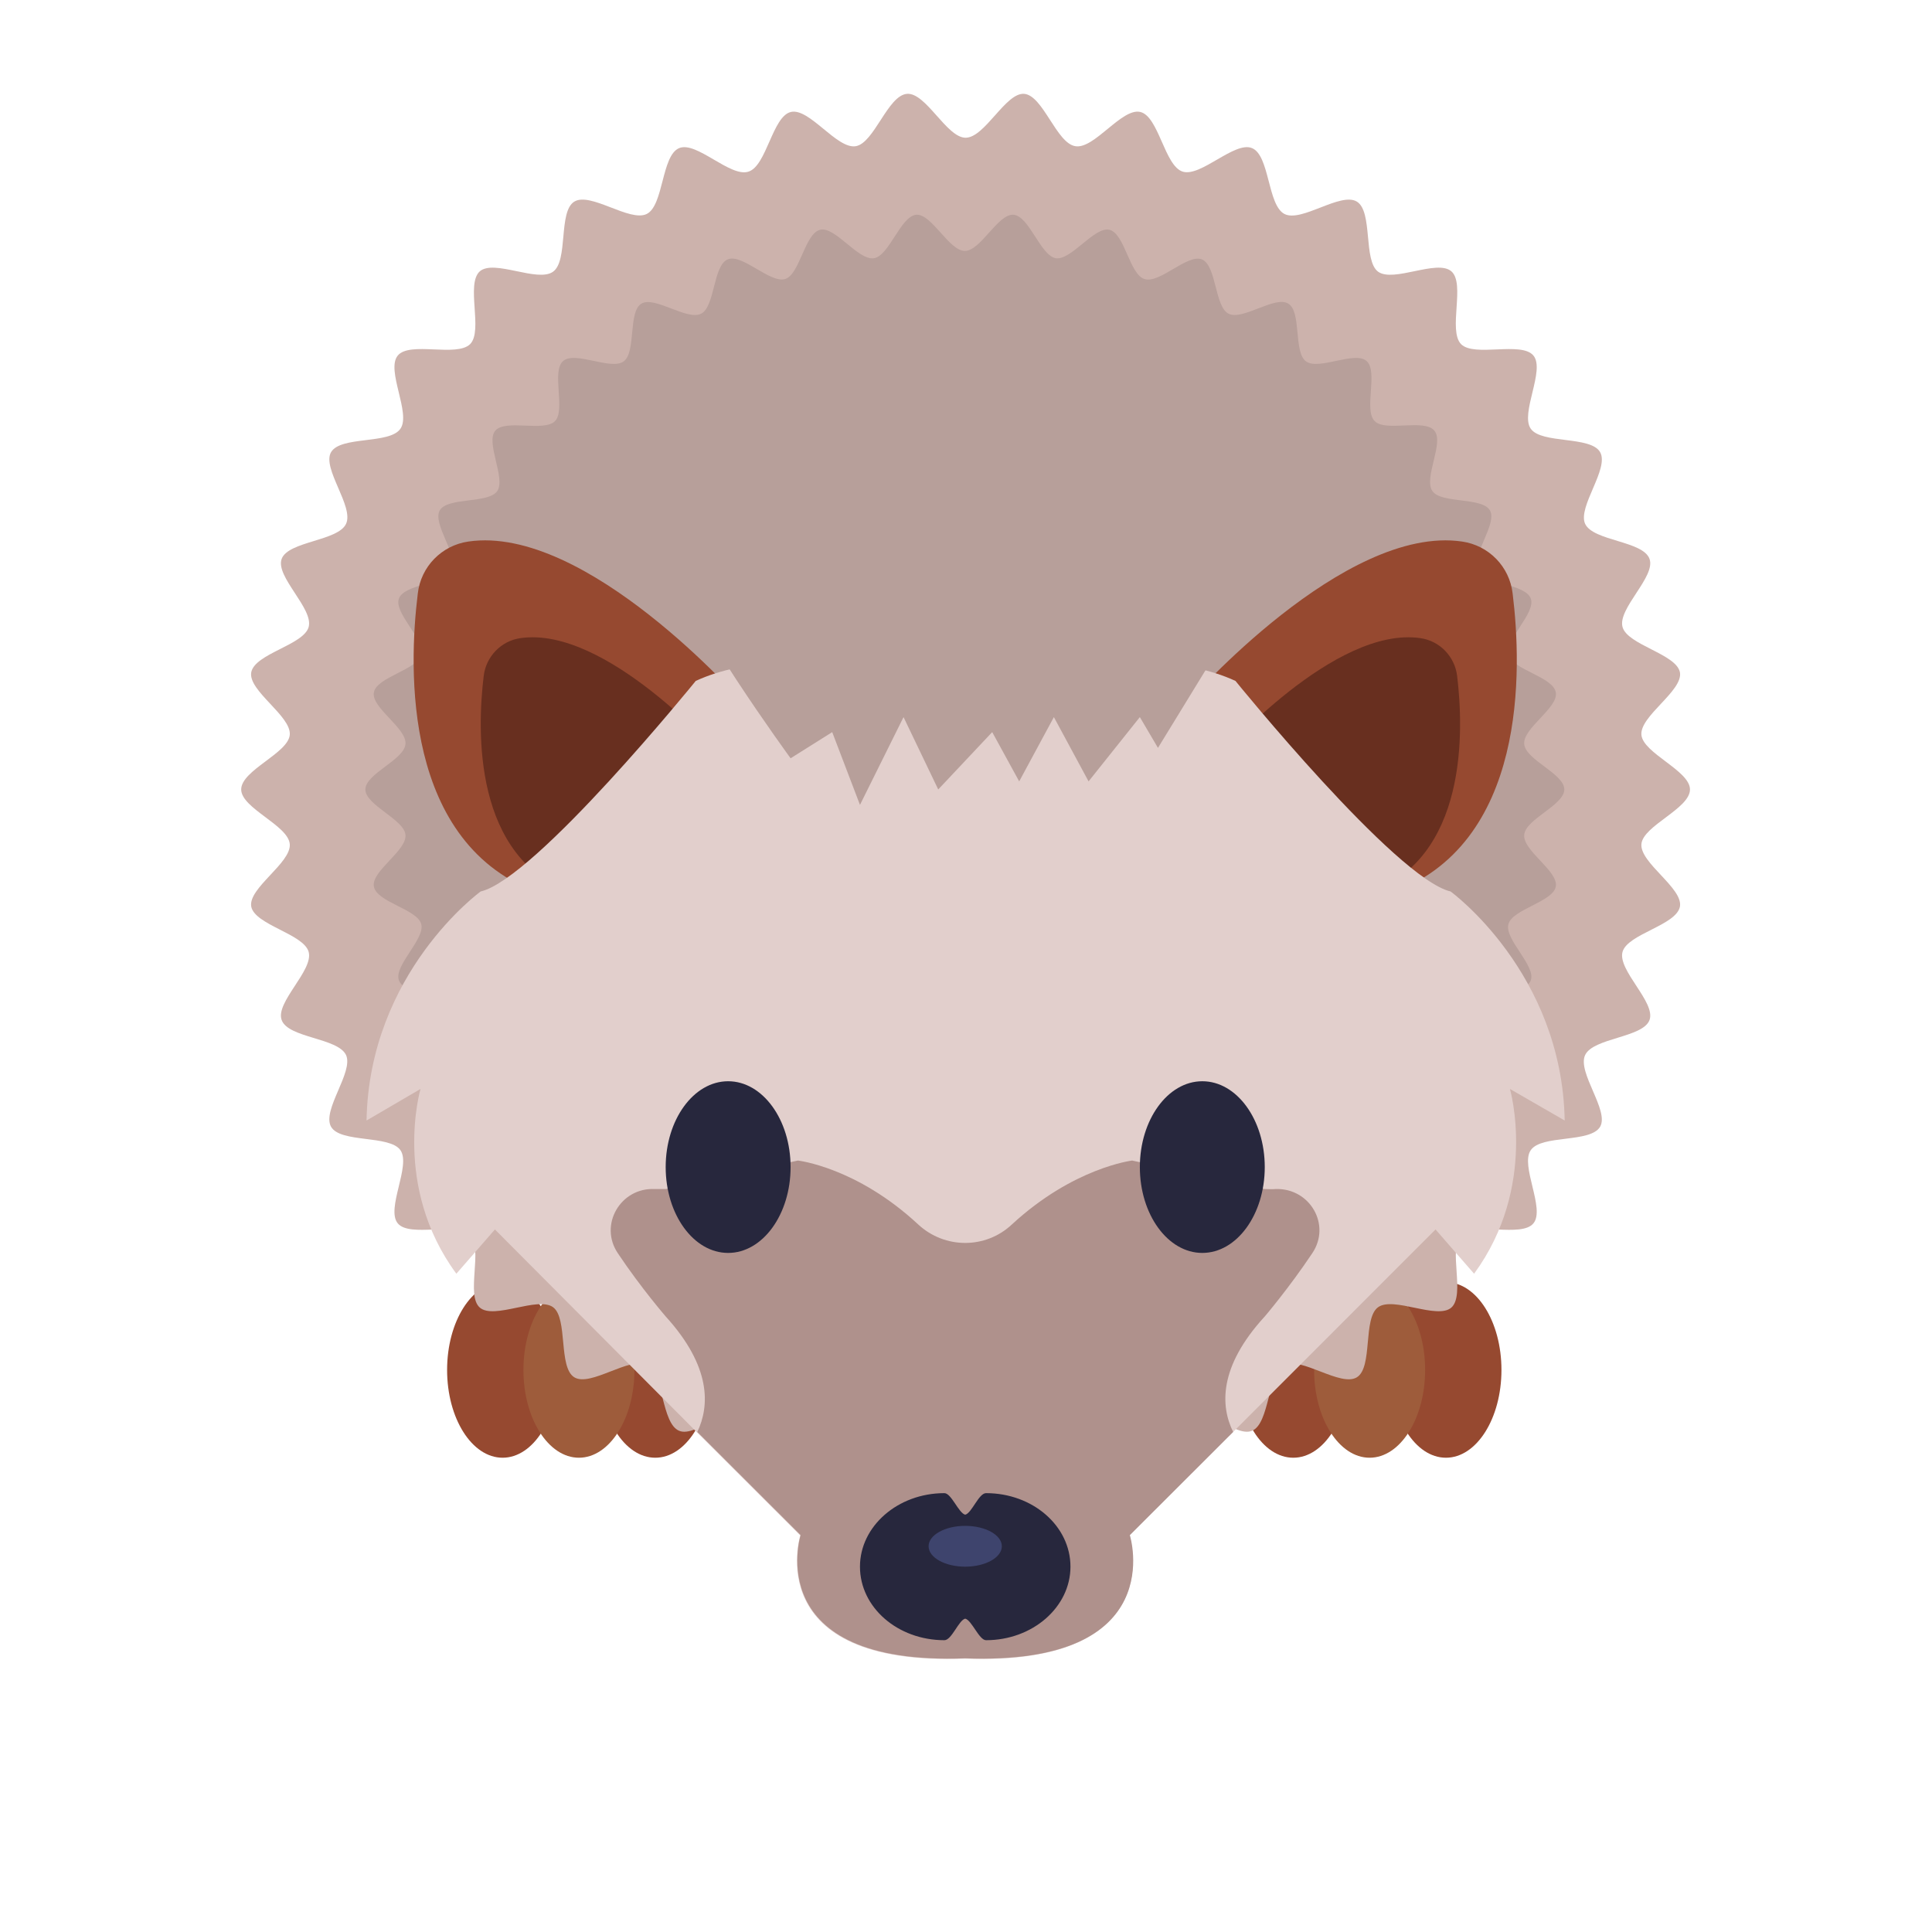 <?xml version="1.0" encoding="UTF-8"?><svg id="Layer_1" xmlns="http://www.w3.org/2000/svg" viewBox="0 0 160 160"><defs><style>.cls-1{fill:#b79f9a;}.cls-2{fill:#964930;}.cls-3{fill:#af918c;}.cls-4{fill:#ccb2ac;}.cls-5{fill:#3e446d;}.cls-6{fill:#e2cfcc;}.cls-7{fill:#682f1f;}.cls-8{fill:#9e5c3b;}.cls-9{fill:#27273d;}</style></defs><g id="Avatars"><g id="Artboard"><g id="Animals"><g id="Animals_40"><ellipse class="cls-2" cx="41.624" cy="113.454" rx="4.597" ry="7.269"/><ellipse class="cls-2" cx="54.267" cy="113.454" rx="4.597" ry="7.269"/><ellipse class="cls-8" cx="47.945" cy="113.454" rx="4.597" ry="7.269"/><ellipse class="cls-2" cx="107.104" cy="113.454" rx="4.597" ry="7.269"/><ellipse class="cls-2" cx="119.747" cy="113.454" rx="4.597" ry="7.269"/><ellipse class="cls-8" cx="113.426" cy="113.454" rx="4.597" ry="7.269"/><path class="cls-4" d="M139.957,65.379c0,1.594-3.895,2.997-4.023,4.527-.128,1.562,3.448,3.634,3.193,5.165-.287,1.562-4.342,2.263-4.757,3.762-.415,1.53,2.778,4.176,2.235,5.643-.543,1.466-4.661,1.466-5.332,2.901-.67,1.435,2.011,4.591,1.245,5.93-.798,1.371-4.853.638-5.747,1.945-.894,1.275,1.213,4.846.223,6.057-.99,1.211-4.885-.159-6.002.956-1.085,1.116.383,4.973-.798,6.025-1.181,1.02-4.789-.956-6.066-.032s-.415,4.973-1.756,5.802c-1.341.829-4.597-1.722-6.002-1.02-1.405.701-1.213,4.846-2.682,5.451-1.437.606-4.246-2.455-5.747-1.945-1.501.478-1.979,4.591-3.512,4.941s-3.799-3.092-5.364-2.837c-1.532.255-2.65,4.208-4.246,4.336-1.564.128-3.288-3.634-4.853-3.634-1.596,0-3.32,3.762-4.853,3.634-1.564-.128-2.682-4.113-4.246-4.336-1.564-.255-3.831,3.188-5.364,2.837-1.532-.351-2.011-4.463-3.512-4.941s-4.31,2.55-5.747,1.945c-1.469-.606-1.277-4.718-2.682-5.451-1.405-.733-4.661,1.849-6.002,1.02s-.511-4.878-1.756-5.802c-1.277-.925-4.885,1.052-6.066.032-1.181-1.02.287-4.878-.798-6.025-1.085-1.116-5.012.255-6.002-.956-.99-1.211,1.117-4.782.223-6.057s-4.98-.574-5.747-1.945c-.766-1.371,1.884-4.527,1.245-5.93-.67-1.435-4.789-1.403-5.332-2.901-.543-1.466,2.65-4.112,2.235-5.643-.415-1.498-4.47-2.232-4.757-3.762-.255-1.53,3.32-3.602,3.193-5.165-.128-1.562-4.023-2.965-4.023-4.527,0-1.594,3.895-2.997,4.023-4.527.128-1.562-3.448-3.634-3.193-5.165.287-1.562,4.342-2.263,4.757-3.762.415-1.53-2.778-4.176-2.235-5.643s4.661-1.466,5.332-2.901c.67-1.435-2.011-4.591-1.245-5.93.798-1.371,4.853-.638,5.747-1.945.894-1.275-1.213-4.846-.223-6.057.99-1.211,4.885.159,6.002-.956,1.085-1.116-.383-4.973.798-6.025,1.181-1.02,4.789.956,6.066.032s.415-4.973,1.756-5.802,4.597,1.722,6.002,1.02c1.405-.701,1.213-4.846,2.682-5.451,1.437-.606,4.246,2.455,5.747,1.945,1.501-.478,1.979-4.591,3.512-4.941,1.532-.351,3.799,3.092,5.364,2.837,1.532-.255,2.65-4.208,4.246-4.336,1.564-.128,3.288,3.634,4.853,3.634,1.596,0,3.32-3.762,4.853-3.634,1.564.128,2.682,4.112,4.246,4.336,1.564.255,3.831-3.188,5.364-2.837,1.532.351,2.011,4.463,3.512,4.941,1.501.478,4.31-2.55,5.747-1.945,1.469.606,1.277,4.718,2.682,5.451,1.405.733,4.661-1.849,6.002-1.02,1.341.829.511,4.878,1.756,5.802,1.277.925,4.885-1.052,6.066-.032,1.181,1.02-.287,4.878.798,6.025,1.085,1.116,5.012-.255,6.002.956.99,1.211-1.117,4.782-.223,6.057.894,1.275,4.98.574,5.747,1.945s-1.884,4.527-1.245,5.93c.67,1.435,4.789,1.403,5.332,2.901.543,1.466-2.65,4.112-2.235,5.643.415,1.498,4.47,2.232,4.757,3.762.255,1.53-3.32,3.602-3.193,5.165.128,1.53,4.023,2.965,4.023,4.527Z"/><path class="cls-1" d="M129.549,65.379c0,1.307-3.225,2.455-3.32,3.762-.128,1.307,2.841,2.997,2.618,4.272-.223,1.275-3.608,1.881-3.927,3.124-.351,1.243,2.299,3.443,1.852,4.654-.447,1.211-3.863,1.211-4.406,2.391-.543,1.18,1.66,3.794,1.022,4.909-.639,1.116-4.023.542-4.757,1.594-.734,1.052.99,4.017.16,5.005s-4.055-.128-4.949.797c-.894.925.319,4.113-.67,4.973-.99.861-3.959-.797-5.012-.032s-.351,4.112-1.469,4.782c-1.085.669-3.799-1.435-4.949-.829-1.149.574-.99,4.017-2.203,4.495-1.181.51-3.512-2.008-4.757-1.626-1.213.383-1.628,3.794-2.905,4.081-1.245.287-3.129-2.55-4.438-2.359-1.277.191-2.203,3.475-3.512,3.602-1.277.096-2.714-2.997-4.023-2.997s-2.746,3.092-4.023,2.997c-1.309-.096-2.235-3.379-3.512-3.602-1.277-.191-3.193,2.646-4.438,2.359-1.277-.319-1.66-3.698-2.905-4.081-1.245-.414-3.544,2.104-4.757,1.626-1.213-.51-1.054-3.921-2.203-4.495-1.149-.606-3.863,1.53-4.949.829-1.117-.669-.415-4.017-1.469-4.782s-4.055.893-5.012.032c-.99-.861.255-4.049-.67-4.973-.894-.925-4.118.223-4.949-.797-.83-.988.926-3.953.16-5.005-.734-1.052-4.118-.478-4.757-1.594-.639-1.116,1.564-3.73,1.022-4.909-.543-1.18-3.959-1.18-4.406-2.391-.447-1.211,2.171-3.411,1.852-4.654-.319-1.243-3.703-1.817-3.927-3.124-.223-1.275,2.746-2.965,2.618-4.272-.096-1.275-3.32-2.455-3.32-3.762s3.225-2.455,3.32-3.762c.128-1.307-2.841-2.997-2.618-4.272s3.608-1.881,3.927-3.124c.351-1.243-2.299-3.443-1.852-4.654.447-1.211,3.863-1.211,4.406-2.391s-1.66-3.794-1.022-4.909c.639-1.116,4.023-.542,4.757-1.594.734-1.052-.99-4.017-.16-5.005.83-.988,4.055.128,4.949-.797.894-.925-.319-4.112.67-4.973.99-.861,3.959.797,5.012.032s.351-4.112,1.469-4.782c1.085-.669,3.799,1.435,4.949.829,1.149-.574.99-4.017,2.203-4.495,1.181-.51,3.512,2.008,4.757,1.626,1.213-.383,1.628-3.794,2.905-4.081,1.245-.287,3.129,2.55,4.438,2.359,1.277-.191,2.203-3.475,3.512-3.602,1.277-.096,2.714,2.997,4.023,2.997s2.746-3.092,4.023-2.997c1.309.096,2.235,3.379,3.512,3.602,1.277.191,3.193-2.646,4.438-2.359,1.277.319,1.66,3.698,2.905,4.081,1.245.414,3.544-2.104,4.757-1.626,1.213.51,1.054,3.921,2.203,4.495,1.149.606,3.863-1.53,4.949-.829,1.117.669.415,4.017,1.469,4.782s4.055-.893,5.012-.032c.99.861-.255,4.049.67,4.973.894.925,4.118-.223,4.949.797.83.988-.926,3.953-.16,5.005.734,1.052,4.118.478,4.757,1.594.639,1.116-1.564,3.73-1.022,4.909.543,1.18,3.959,1.18,4.406,2.391.447,1.211-2.171,3.411-1.852,4.654s3.703,1.817,3.927,3.124c.223,1.275-2.746,2.965-2.618,4.272.096,1.307,3.32,2.455,3.32,3.762Z"/><path class="cls-2" d="M98.452,58.079s12.866-14.665,22.636-13.23c2.203.319,3.927,2.072,4.182,4.304.766,6.185,1.277,20.881-10.216,24.866"/><path class="cls-2" d="M61.418,58.079s-12.866-14.665-22.636-13.23c-2.203.319-3.927,2.072-4.182,4.304-.766,6.185-1.277,20.881,10.216,24.866"/><path class="cls-7" d="M59.534,62.446s-9.354-10.648-16.442-9.596c-1.596.223-2.841,1.53-3.033,3.124-.543,4.463-.926,15.143,7.439,18.044"/><path class="cls-7" d="M101.198,62.446s9.354-10.648,16.442-9.596c1.596.223,2.841,1.53,3.033,3.124.543,4.463.926,15.143-7.439,18.044"/><path class="cls-6" d="M125.047,90.182s2.331,8.066-2.969,15.302l-3.193-3.666-16.793,16.801-8.556,8.544s3.416,10.839-13.632,10.202c-17.017.638-13.632-10.202-13.632-10.202l-8.556-8.544-16.729-16.801-3.193,3.666c-5.332-7.237-2.969-15.302-2.969-15.302l-4.47,2.614c.223-12.274,9.45-18.968,9.45-18.968,4.534-1.052,17.815-17.438,17.815-17.438,8.301-3.826,21.933.638,22.348,0,.415.638,14.048-3.826,22.348,0,0,0,13.249,16.354,17.815,17.438,0,0,9.227,6.695,9.45,18.968l-4.534-2.614Z"/><path class="cls-3" d="M104.742,109.023c-3.831,4.176-3.672,7.428-2.618,9.564l-8.556,8.544s3.416,10.839-13.632,10.202c-17.017.638-13.632-10.202-13.632-10.202l-8.556-8.544c1.022-2.136,1.181-5.388-2.618-9.564,0,0-2.043-2.359-3.959-5.228-1.596-2.359.223-5.451,3.033-5.324h.926l10.951-2.359s4.853.542,9.961,5.292c2.203,2.04,5.587,2.04,7.758,0,5.108-4.718,9.961-5.292,9.961-5.292l10.951,2.359c.319,0,.607.032.926,0,2.841-.096,4.629,2.965,3.033,5.324-1.916,2.869-3.927,5.228-3.927,5.228Z"/><ellipse class="cls-9" cx="60.301" cy="96.653" rx="5.172" ry="7.109"/><ellipse class="cls-9" cx="99.57" cy="96.653" rx="5.172" ry="7.109"/><path class="cls-9" d="M81.659,123.656c-.607,0-1.181,1.658-1.724,1.785-.543-.128-1.149-1.785-1.724-1.785-3.863,0-6.992,2.742-6.992,6.089,0,3.379,3.129,6.089,6.992,6.089.607,0,1.181-1.658,1.724-1.785.543.128,1.149,1.785,1.724,1.785,3.863,0,6.992-2.742,6.992-6.089,0-3.379-3.129-6.089-6.992-6.089Z"/><path class="cls-1" d="M65.473,62.797s-8.875-12.178-9.163-15.302h48.432l-8.844,14.442-1.501-2.55-4.246,5.324-2.873-5.324-2.873,5.324-2.235-4.081-4.47,4.75-2.873-5.993-3.608,7.269-2.299-6.025-3.448,2.168Z"/><ellipse class="cls-5" cx="79.935" cy="128.055" rx="3.033" ry="1.69"/></g></g></g></g></svg>